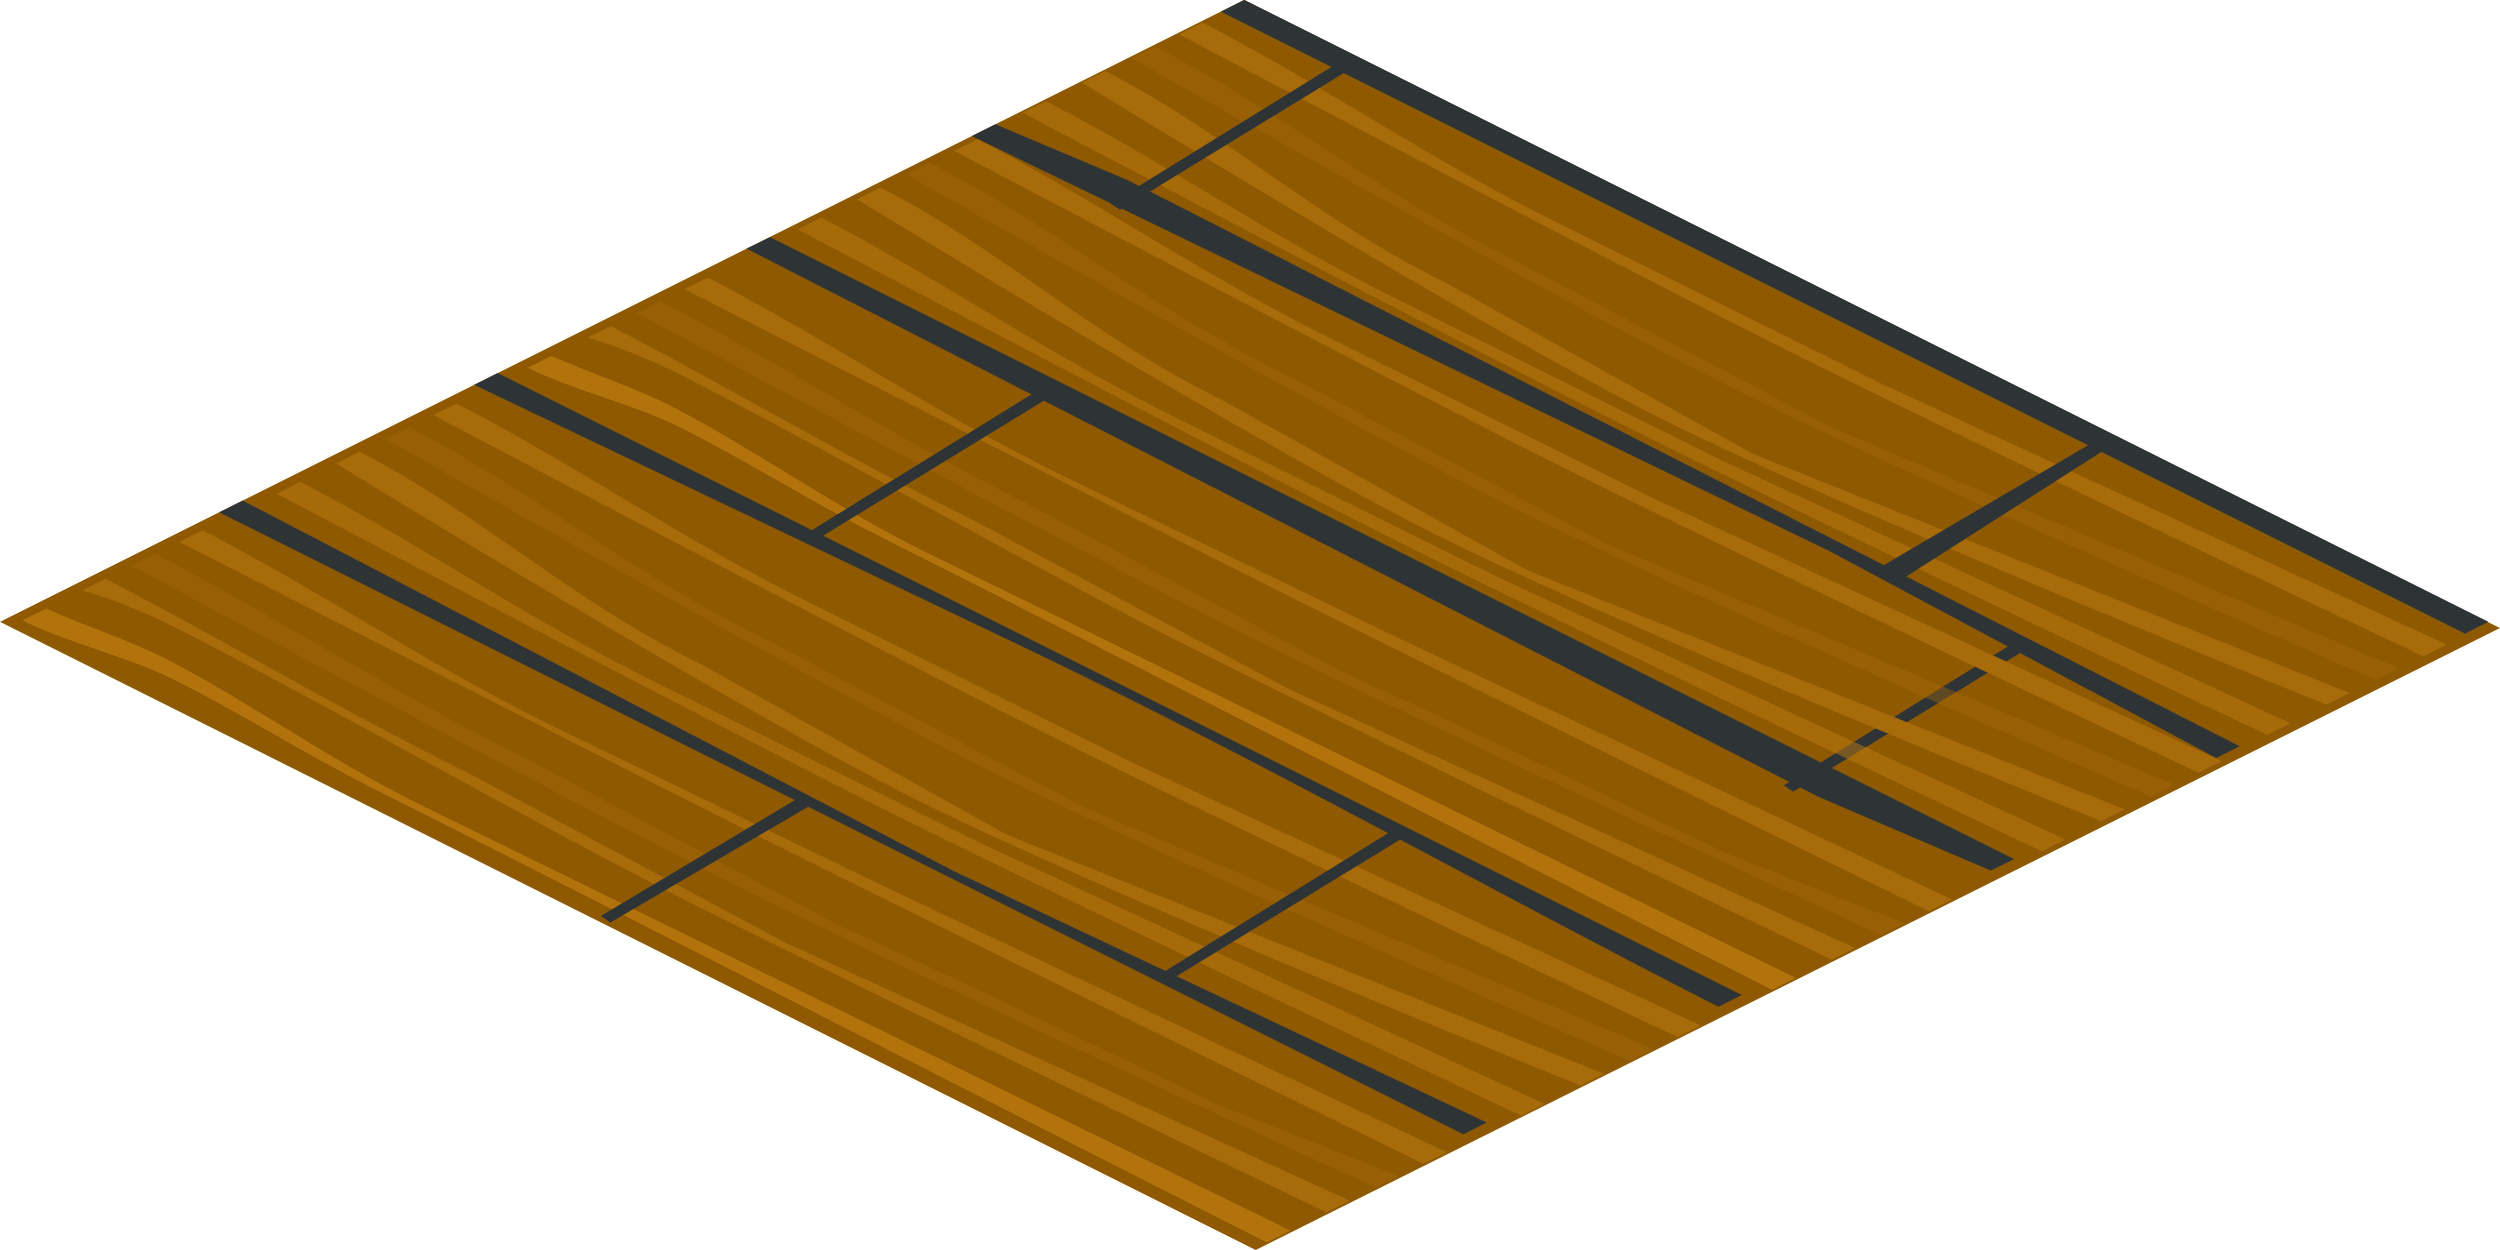 <?xml version="1.0" encoding="UTF-8"?>
<svg version="1.0" viewBox="0 0 120.59 60.287" xmlns="http://www.w3.org/2000/svg">
<g transform="translate(-425.42 -516.5)">
<g transform="translate(358.99 118.76)">
<g transform="matrix(1.5 0 0 1.5 -45.861 -195.38)">
<path d="m114.87 395.41-40.009 20 40.379 20.2 40.01-20-40.38-20.2z" fill="#8f5902"/>
<path d="m106.87 399.41 4.26 1.8 35.75 18.2-0.75 0.38-12.41-6.64-27.61-13.36 0.76-0.38z" fill="#2e3436"/>
<path d="m114.87 395.41 40.01 20-0.75 0.38-40.01-20 0.75-0.38z" fill="#2e3436"/>
<path d="m112 396.91c4.02 2.07 7.19 4.72 11.42 6.8l10.32 5.44 18.27 7.76-0.75 0.37s-14.55-6.31-20.62-9.35c-5.94-2.97-19.39-10.65-19.39-10.65l0.75-0.37z" fill="#a86b09" opacity=".4"/>
<path d="m110.41 397.7c4.02 2.08 6.7 4.72 10.93 6.8l9.91 5.52 19.17 7.68-0.75 0.37s-15.28-6.14-21.36-9.18c-5.93-2.97-18.65-10.82-18.65-10.82l0.75-0.37z" fill="#a86b09"/>
<path d="m113.53 396.14c4.02 2.08 7.27 4.4 11.5 6.48l10.31 5.12 18.2 8.4-0.75 0.38s-14.39-6.8-20.46-9.84c-5.94-2.97-19.55-10.16-19.55-10.16l0.75-0.38z" fill="#a86b09"/>
<path d="m108.5 398.67c4.02 2.07 7.27 4.4 11.5 6.47l10.31 5.12 18.2 8.41-0.75 0.37s-14.39-6.8-20.46-9.84c-5.94-2.97-19.55-10.16-19.55-10.16l0.75-0.37z" fill="#c17d11" opacity=".5"/>
<path d="m139.82 415.96-7.6 4.71 0.3 0.2 7.7-4.7-0.4-0.21z" fill="#2e3436"/>
<g transform="translate(34.75,28.25)">
<path d="m53.269 380.9c4.016 2.08 7.189 4.73 11.417 6.8l10.315 5.44 18.277 7.76-0.75 0.38s-14.549-6.31-20.624-9.35c-5.935-2.97-19.389-10.65-19.389-10.65l0.754-0.38z" fill="#a86b09" opacity=".4"/>
<path d="m51.676 381.69c4.016 2.08 6.702 4.73 10.929 6.81l9.91 5.52 19.17 7.67-0.75 0.38s-15.28-6.15-21.355-9.19c-5.935-2.97-18.658-10.81-18.658-10.81l0.754-0.38z" fill="#a86b09"/>
<path d="m54.796 380.14c4.016 2.08 7.271 4.4 11.498 6.48l10.315 5.11 18.196 8.41-0.75 0.37s-14.386-6.79-20.461-9.83c-5.936-2.97-19.553-10.17-19.553-10.17l0.755-0.37z" fill="#a86b09"/>
<path d="m49.765 382.66c4.017 2.08 7.271 4.4 11.498 6.48l10.316 5.11 18.195 8.41-0.75 0.38s-14.386-6.8-20.461-9.84c-5.935-2.97-19.552-10.16-19.552-10.16l0.754-0.38z" fill="#c17d11" opacity=".5"/>
</g>
<g transform="translate(8.25,54.25)">
<path d="m87.846 350.85c4.016 2.08 7.631 4.46 11.859 6.54l10.185 5.44c4.29 1.91 8.1 3.82 12.39 5.84l5.57 2.18-0.75 0.38s-14.19-6.53-20.27-9.57c-5.93-2.97-19.738-10.43-19.738-10.43l0.754-0.38z" fill="#a86b09" opacity=".4"/>
<path d="m86.253 351.65c4.016 2.08 7.409 4.15 11.637 6.23l10.22 5.47 18.15 8.3-0.75 0.37s-14.35-6.89-20.42-9.94c-4.27-2.13-12.186-6.63-16.584-8.86-1.68-0.85-3.007-1.2-3.007-1.2l0.754-0.37z" fill="#a86b09"/>
<path d="m89.373 350.09c4.016 2.08 7.138 4.27 11.367 6.35l10.67 5.16 17.97 8.49-0.75 0.37s-14.16-6.92-20.24-9.96c-5.93-2.97-19.772-10.04-19.772-10.04l0.755-0.37z" fill="#a86b09"/>
<path d="m84.342 352.61c1.369 0.61 2.819 1.06 4.055 1.72 2.644 1.4 4.939 3.06 7.797 4.5l28.156 13.78-0.75 0.38c-9.61-4.86-19.18-9.79-28.797-14.63-2.166-1.09-4.201-2.4-6.372-3.48-1.541-0.76-3.302-1.13-4.843-1.89l0.754-0.38z" fill="#c17d11" opacity=".5"/>
<path d="m84.342 352.61c1.369 0.61 2.819 1.06 4.055 1.72 2.644 1.4 4.939 3.06 7.797 4.5l28.156 13.78-0.75 0.38c-9.61-4.86-19.18-9.79-28.797-14.63-2.166-1.09-4.201-2.4-6.372-3.48-1.541-0.76-3.302-1.13-4.843-1.89l0.754-0.38z" fill="#c17d11" opacity=".5"/>
</g>
<g transform="translate(51.5,19.75)">
<path d="m53.269 380.9c4.016 2.08 7.189 4.73 11.417 6.8l10.315 5.44 18.277 7.76-0.75 0.38s-14.549-6.31-20.624-9.35c-5.935-2.97-19.389-10.65-19.389-10.65l0.754-0.38z" fill="#a86b09" opacity=".4"/>
<path d="m51.676 381.69c4.016 2.08 6.702 4.73 10.929 6.81l9.91 5.52 19.17 7.67-0.75 0.38s-15.28-6.15-21.355-9.19c-5.935-2.97-18.658-10.81-18.658-10.81l0.754-0.38z" fill="#a86b09"/>
<path d="m54.796 380.14c4.016 2.08 7.271 4.4 11.498 6.48l10.315 5.11 18.196 8.41-0.75 0.37s-14.386-6.79-20.461-9.83c-5.936-2.97-19.553-10.17-19.553-10.17l0.755-0.37z" fill="#a86b09"/>
<path d="m49.765 382.66c4.017 2.08 7.271 4.4 11.498 6.48l10.316 5.11 18.195 8.41-0.75 0.38s-14.386-6.8-20.461-9.84c-5.935-2.97-19.552-10.16-19.552-10.16l0.754-0.38z" fill="#c17d11" opacity=".5"/>
</g>
<g transform="translate(-8,62.375)">
<path d="m87.846 350.85c4.016 2.08 7.631 4.46 11.859 6.54l10.185 5.44c4.29 1.91 8.1 3.82 12.39 5.84l5.57 2.18-0.75 0.38s-14.19-6.53-20.27-9.57c-5.93-2.97-19.738-10.43-19.738-10.43l0.754-0.38z" fill="#a86b09" opacity=".4"/>
<path d="m86.253 351.65c4.016 2.08 7.409 4.15 11.637 6.23l10.22 5.47 18.15 8.3-0.75 0.37s-14.35-6.89-20.42-9.94c-4.27-2.13-12.186-6.63-16.584-8.86-1.68-0.85-3.007-1.2-3.007-1.2l0.754-0.37z" fill="#a86b09"/>
<path d="m89.373 350.09c4.016 2.08 7.138 4.27 11.367 6.35l10.67 5.16 17.97 8.49-0.75 0.37s-14.16-6.92-20.24-9.96c-5.93-2.97-19.772-10.04-19.772-10.04l0.755-0.37z" fill="#a86b09"/>
<path d="m84.342 352.61c1.369 0.61 2.819 1.06 4.055 1.72 2.644 1.4 4.939 3.06 7.797 4.5l28.156 13.78-0.75 0.38c-9.61-4.86-19.18-9.79-28.797-14.63-2.166-1.09-4.201-2.4-6.372-3.48-1.541-0.76-3.302-1.13-4.843-1.89l0.754-0.38z" fill="#c17d11" opacity=".5"/>
<path d="m84.342 352.61c1.369 0.61 2.819 1.06 4.055 1.72 2.644 1.4 4.939 3.06 7.797 4.5l28.156 13.78-0.75 0.38c-9.61-4.86-19.18-9.79-28.797-14.63-2.166-1.09-4.201-2.4-6.372-3.48-1.541-0.76-3.302-1.13-4.843-1.89l0.754-0.38z" fill="#c17d11" opacity=".5"/>
</g>
<path d="m99.621 403.04 40.009 20-0.75 0.37-5.56-2.38-34.453-17.62 0.754-0.37z" fill="#2e3436"/>
<path d="m90.865 407.41 40.005 20-0.75 0.38c-7.39-3.77-14.69-7.9-22.08-11.44l-17.93-8.56 0.755-0.38z" fill="#2e3436"/>
<path d="m82.664 411.51 22.856 11.91 17.15 8.09-0.75 0.38-40.01-20 0.754-0.38z" fill="#2e3436"/>
<path d="m100.71 420.97-6.531 3.9 0.306 0.21 6.665-3.9-0.44-0.21z" fill="#2e3436"/>
<path d="m119.75 422.05-7.6 4.7 0.31 0.2 7.69-4.7-0.4-0.2z" fill="#2e3436"/>
<path d="m108.44 407.84-7.6 4.7 0.31 0.21 7.7-4.71-0.41-0.2z" fill="#2e3436"/>
<path d="m118.17 397.26-7.6 4.7 0.31 0.2 7.69-4.7-0.4-0.2z" fill="#2e3436"/>
<path d="m142.52 409.43-7.36 4.32 0.74 0.37 7.03-4.49-0.41-0.2z" fill="#2e3436"/>
</g>
</g>
</g>
</svg>
